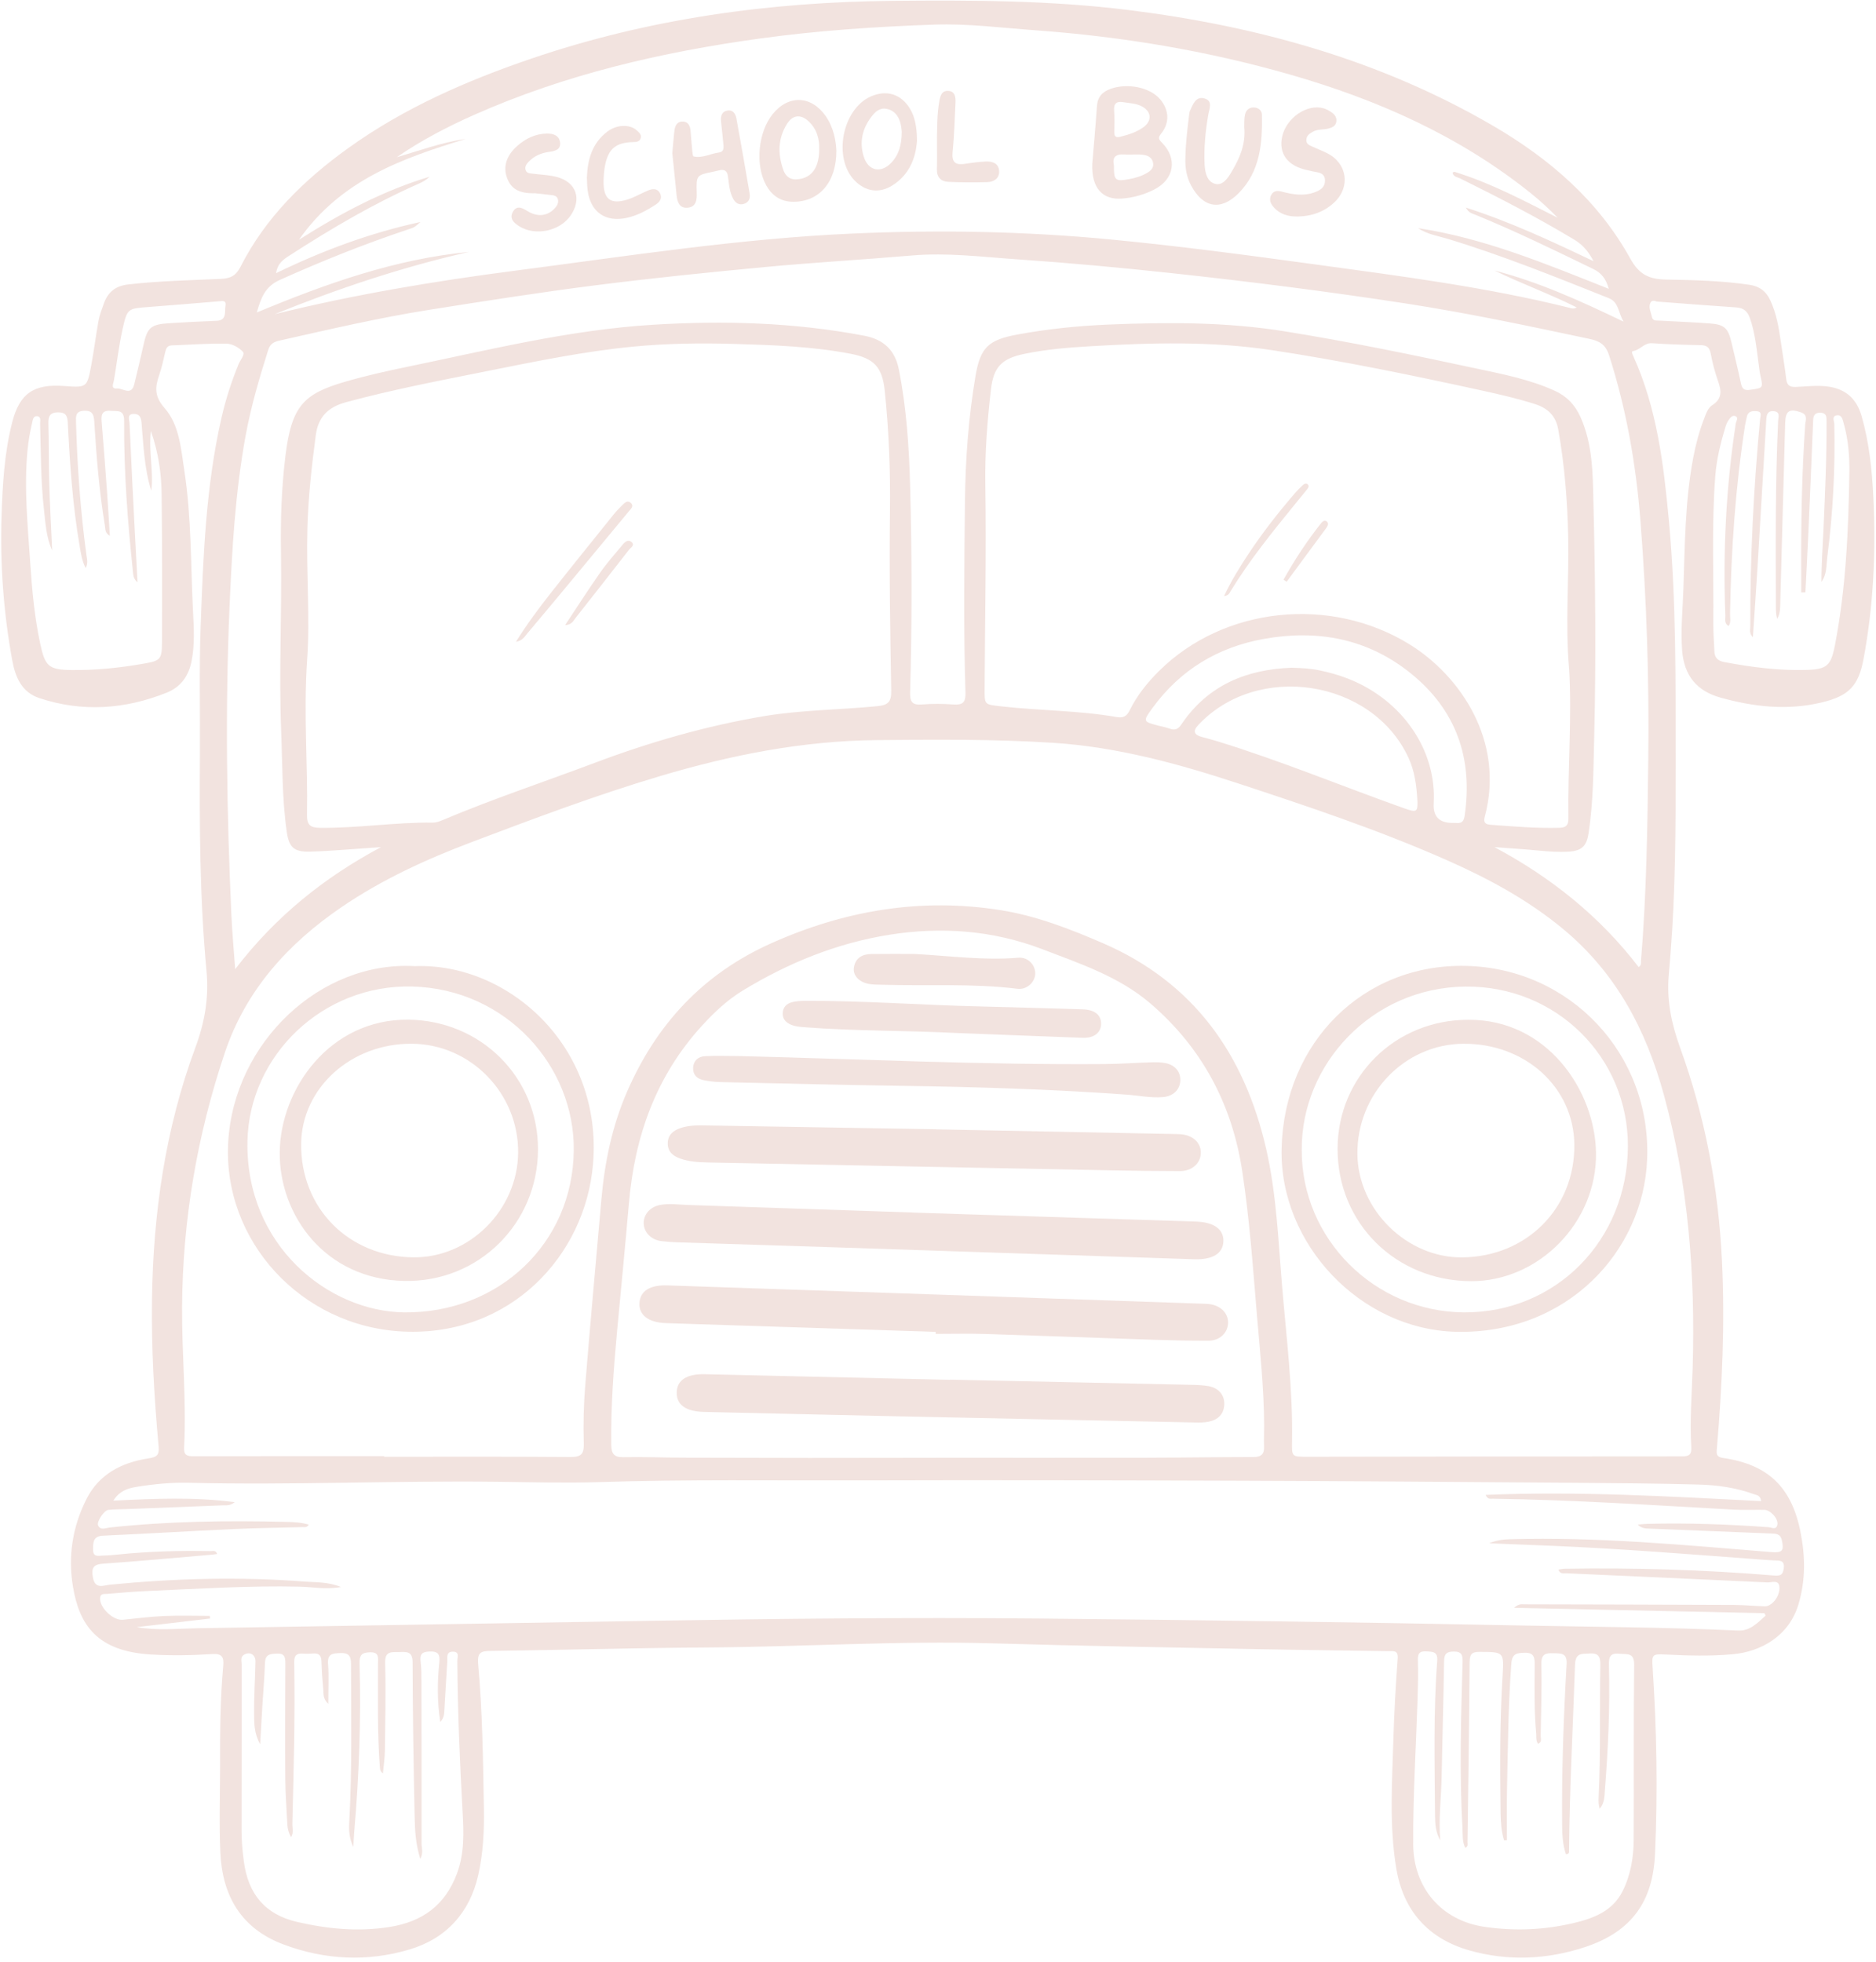 <?xml version="1.0" encoding="UTF-8" standalone="no"?><svg xmlns="http://www.w3.org/2000/svg" xmlns:xlink="http://www.w3.org/1999/xlink" fill="#f2e3df" height="650.3" preserveAspectRatio="xMidYMid meet" version="1" viewBox="-0.4 -0.2 621.7 650.3" width="621.7" zoomAndPan="magnify"><g><g id="change1_1"><path d="M72.54,584.75c-.04-10.99,.05-21.98,1.05-32.94,.27-2.9-.59-3.97-3.62-3.78-6.77,.44-13.54,.55-20.33,.15-17.86-1.05-23.74-9.77-25.86-22.46-1.68-10.06-.16-19.85,4.43-28.98,4.19-8.35,11.7-12.19,20.52-13.55,2.76-.42,3.71-.98,3.43-3.98-1.47-16.19-2.41-32.4-2.19-48.68,.39-28.63,4.42-56.69,14.39-83.56,3.12-8.42,4.49-16.58,3.68-25.24-2.26-24.13-2.35-48.32-2.19-72.53,.09-13.8-.27-27.61,.23-41.39,.84-23.35,1.7-46.74,6.95-69.66,1.38-6.03,3.29-11.94,5.65-17.68,.57-1.38,2.21-3.2,1.4-4.08-1.29-1.4-3.51-2.65-5.36-2.68-6.07-.12-12.14,.35-18.22,.57-1.51,.05-1.87,1.04-2.16,2.28-.58,2.5-1.11,5.03-1.95,7.45-1.41,4.07-1.73,7.08,1.78,11.08,4.9,5.58,5.41,13.52,6.53,20.79,2.36,15.41,2.08,31,2.86,46.53,.28,5.49,.6,10.94-.45,16.41-.97,5.03-3.59,8.69-8.26,10.56-13.81,5.52-27.91,6.53-42.16,1.82-5.99-1.98-8.04-7.04-9.07-12.72C.76,202.68-.41,186.76,.12,170.68c.34-10.42,.93-20.8,3.53-30.93,2.47-9.6,7.16-12.74,17.16-12.01,7.56,.55,7.64,.57,9.03-6.87,.93-4.93,1.52-9.93,2.43-14.86,.36-1.93,1.11-3.81,1.77-5.67,1.34-3.76,3.9-5.79,8.02-6.26,10.24-1.18,20.52-1.38,30.79-1.85,3.13-.15,4.94-1.03,6.47-4.04,8.31-16.34,21.05-28.79,35.74-39.34,18.5-13.29,39.16-22.3,60.59-29.61C214.54,5.98,254.65,.45,295.63,.08c26.09-.24,52.15-.18,78.08,3.06,42.63,5.32,83.42,16.59,120.78,38.41,18.63,10.88,34.75,24.74,45.33,43.87,2.96,5.35,6.17,6.93,11.91,7.04,9.21,.17,18.46,.38,27.63,1.73,3.36,.49,5.53,2.16,6.92,5.17,1.99,4.31,2.8,8.89,3.45,13.53,.59,4.16,1.32,8.31,1.81,12.49,.24,2.05,1.07,2.75,3.15,2.67,3.38-.13,6.73-.58,10.15-.2,6.22,.68,10,3.94,11.7,9.9,2.49,8.71,3.42,17.65,3.87,26.64,.9,18.04,.09,35.98-3.23,53.78-1.68,9.02-4.91,12.3-13.86,14.45-11.39,2.74-22.54,1.48-33.59-1.61-7.83-2.19-12.04-7.28-12.68-15.65-.51-6.82,.2-13.55,.42-20.31,.49-14.59,.54-29.24,3.28-43.66,.83-4.36,1.98-8.65,3.58-12.81,.63-1.65,1.24-3.54,2.67-4.46,3.43-2.18,3.08-4.85,1.93-8.08-1.06-2.96-1.83-6.05-2.43-9.14-.39-2.04-1.36-2.66-3.31-2.7-5.38-.11-10.76-.26-16.12-.64-2.63-.18-3.95,2.29-6.31,2.61-.69,.1-.09,1.24,.18,1.83,7.77,17.24,9.98,35.63,11.71,54.21,2.5,26.95,2.22,53.94,2.25,80.95,.02,20.93-.05,41.86-1.69,62.74-.19,2.45-.41,4.89-.61,7.34-.67,8.26,.92,15.91,3.79,23.83,8.24,22.74,12.7,46.34,13.86,70.6,1,20.85,.07,41.6-1.69,62.35-.15,1.75-.15,2.69,2.07,3.02,14.82,2.14,22.63,9.6,25.6,24.29,1.64,8.11,1.8,16.08-.63,24.24-3.13,10.49-12.43,15.67-21.73,16.52-7.46,.68-14.95,.47-22.43,.09-4.26-.22-4.45,.06-4.18,4.12,1.37,20.67,1.74,41.38,.8,62.06-.7,15.51-7.57,25.62-23.16,30.78-12.63,4.17-25.59,4.75-38.36,1.11-13.54-3.86-21.86-13.05-24.21-27.12-2.41-14.4-1.36-28.92-.95-43.4,.25-8.76,.78-17.52,1.41-26.26,.2-2.83-1.51-2.37-3.06-2.4-14.15-.23-28.3-.37-42.44-.65-29.46-.59-58.92-1.06-88.38-1.93-31.7-.94-63.34,1.16-95.02,1.36-23.85,.15-47.7,.83-71.56,1.14-3.25,.04-4.63,.39-4.27,4.35,1.44,15.96,1.62,31.99,1.9,48,.13,7.34-.25,14.78-1.88,21.98-2.81,12.42-10.61,20.97-22.63,24.58-14,4.21-28.19,3.55-42-1.66-13.97-5.27-20.16-16.1-20.82-30.34-.45-9.68-.09-19.41-.09-29.11Zm54.33-102.32v.21c20.58,0,41.16-.08,61.74,.08,3.56,.03,4.56-.93,4.45-4.53-.2-6.42-.03-12.87,.49-19.28,1.66-20.5,3.54-40.98,5.34-61.47,1.08-12.3,3.54-24.32,8.46-35.67,9.73-22.42,25.15-39.17,47.85-49.33,24.38-10.91,49.54-15.14,75.89-10.99,11.81,1.86,22.98,6.19,33.95,10.94,30.29,13.1,47.04,37.01,54.19,68.32,3.44,15.07,4,30.58,5.3,45.94,1.44,17,3.56,33.96,3.25,51.07-.09,4.9-.03,4.92,4.91,4.92,41.51-.05,83.03-.14,124.54-.13,2.46,0,2.98-.95,2.85-3.12-.53-8.77,.2-17.52,.46-26.28,.9-30.51-1.38-60.61-9.5-90.3-5.96-21.78-15.89-40.53-33.39-55.06-11.73-9.74-24.98-16.86-38.81-22.96-22.37-9.88-45.55-17.63-68.74-25.27-20-6.59-40.35-12.16-61.48-13.51-19.48-1.25-38.99-1.09-58.53-.9-24.62,.23-48.31,4.96-71.68,11.91-21.18,6.3-41.87,14.09-62.52,21.9-15.1,5.71-29.79,12.44-43.19,21.6-17.72,12.12-31.63,27.49-38.57,48.13-9.19,27.32-14.01,55.42-14.19,84.34-.1,15.55,1.48,31.07,.67,46.62-.13,2.44,.9,2.87,3.1,2.87,21.05-.07,42.1-.04,63.15-.04Zm-25.49-263.86c-1.22,18.04,.27,34.64-.04,51.24-.06,3.33,.96,4.34,4.33,4.38,12.53,.12,24.96-1.89,37.48-1.74,1.01,.01,2.07-.38,3.03-.79,16.59-7.01,33.68-12.68,50.52-19.02,18.19-6.85,36.83-12.23,56.01-15.46,12.45-2.09,25.14-2.09,37.69-3.33,3.5-.35,4.61-1.41,4.55-5.07-.35-19.88-.68-39.76-.42-59.63,.17-13.36-.35-26.65-1.74-39.91-.82-7.8-3.58-10.69-11.2-12.16-12.79-2.47-25.77-2.91-38.73-3.29-11.22-.33-22.46-.17-33.64,.92-16.3,1.59-32.34,4.92-48.38,8.13-15.57,3.12-31.18,6.1-46.53,10.26-5.93,1.6-9.26,4.84-10.07,10.98-1.36,10.32-2.51,20.65-2.78,31.06-.39,14.96,.94,29.93-.09,43.44ZM491.95,495.28c30.57-1.3,60.86,.51,91.28,2.06-.26-2.02-1.51-1.97-2.42-2.31-5.89-2.14-12.05-3.01-18.23-3.18-13.79-.37-27.59-.48-41.38-.58-36.93-.27-73.85-.56-110.78-.68-41.87-.14-83.74-.25-125.6-.12-28.87,.08-57.74-.36-86.62,.57-11.17,.36-22.43,.03-33.65-.11-34.14-.42-68.28,1.17-102.43,.33-5.83-.14-11.68,.44-17.46,1.39-2.83,.46-5.52,1.38-7.5,4.53,13.57-.64,26.6-1.27,40.24,.51-1.71,1.32-2.92,1-4.04,1.05-10.63,.44-21.26,.84-31.89,1.25-1.99,.08-3.98,.05-5.96,.26-1.44,.15-3.96,3.96-3.39,5.16,.82,1.71,2.48,.83,3.73,.69,19.46-2.1,38.97-2.36,58.51-1.88,2.51,.06,5.04,.16,7.56,.91-.59,1.05-1.35,.8-1.99,.82-7.71,.22-15.43,.3-23.13,.66-14.36,.66-28.72,1.54-43.08,2.19-3.37,.15-3.24,2.32-3.28,4.59-.04,2.77,2.02,1.99,3.51,1.98,1.52,0,3.04-.16,4.55-.31,10.25-1.06,20.53-1.35,30.82-1.14,.76,.01,1.8-.43,2.24,.95-.59,.08-1.14,.17-1.7,.22-11.99,1.02-23.98,2.15-35.98,2.98-3.33,.23-4.04,1.35-3.5,4.52,.7,4.11,3.52,2.66,5.66,2.45,21.57-2.11,43.17-2.68,64.78-1.01,3.61,.28,7.4,.02,11.79,1.78-5.22,.91-9.46-.03-13.71-.12-16.73-.38-33.43,.71-50.13,1.43-4.55,.19-9.1,.57-13.64,.97-.89,.08-2.28-.25-2.36,1.4-.17,3.21,4.35,7.5,7.55,7.18,4.53-.45,9.06-1.04,13.61-1.24,5.05-.22,10.12-.05,15.18-.05,.03,.29,.07,.59,.1,.88-8.09,.95-16.19,1.9-24.28,2.85,6.72,1.2,13.35,.48,19.98,.37,49.58-.84,99.15-1.59,148.73-2.44,43.37-.74,86.74-1.18,130.12-.78,53.09,.49,106.18,1.23,159.26,2.29,24.2,.48,48.41,.58,72.59,1.69,4.01,.19,6.49-2.62,9.1-4.94-.13-.27-.26-.55-.39-.82-27.4-.59-54.79-1.17-82.95-1.77,1.56-1.44,2.54-1.16,3.43-1.16,23.16,.05,46.31,.1,69.47,.2,3.39,.02,6.77,.36,10.16,.46,2.26,.07,4.92-3.08,4.88-6.12-.04-2.92-2.58-1.73-4-1.8-22.19-1.06-44.38-2.02-66.57-3.03-.92-.04-2.16,.37-2.68-1.22,.75-.11,1.42-.28,2.1-.29,23.05-.37,46.06,.34,69.03,2.22,2.15,.18,3.23,.11,3.54-2.3,.38-2.89-1.47-2.6-3.24-2.68-1.64-.07-3.27-.2-4.9-.32-22.96-1.71-45.92-3.57-68.93-4.53-6.85-.29-13.7-.55-20.55-.82,2.21-.95,4.46-1.28,6.72-1.35,29.05-.84,57.92,1.93,86.82,4.27,3.61,.29,4.23-.44,3.44-3.96-.5-2.24-2.07-2.14-3.75-2.21-13.32-.52-26.63-1.07-39.94-1.61-1.34-.05-2.74,.02-4.06-1.35,1.28-.1,2.2-.2,3.12-.23,13.45-.36,26.88,.15,40.3,1.11,.98,.07,2.49,1.04,2.86-.84,.38-1.93-2.26-4.89-4.31-4.91-3.39-.05-6.79,.11-10.17-.07-26.61-1.46-53.21-3.27-79.87-3.62-.74,0-1.67,.29-2.33-1.25Zm-181.89-12.31c23.15,0,46.31,.03,69.46-.01,11.81-.02,23.62-.22,35.43-.23,2.53,0,3.66-.86,3.55-3.44-.1-2.33,.04-4.68,.03-7.01-.05-12.06-1.32-24.03-2.34-36.03-1.37-16.19-2.48-32.41-4.95-48.47-3.39-22.07-13.37-40.76-30.37-55.36-10.39-8.92-23.27-13.19-35.84-18.01-16.51-6.33-33.66-7.5-50.75-4.78-17.28,2.75-33.51,9.32-48.54,18.49-5.13,3.13-9.45,7.21-13.5,11.64-15.24,16.69-22.32,36.68-24.22,58.87-1.22,14.2-2.63,28.39-3.94,42.59-1.15,12.46-2.07,24.93-1.91,37.46,.04,2.93,.89,4.17,4.04,4.1,6.54-.14,13.09,.14,19.64,.16,28.07,.1,56.13,.12,84.2,.04Zm209.52-261.63c-1.29-15.02,0-29.16-.28-43.31-.24-12.05-1.19-24.03-3.31-35.91-.83-4.61-3.54-7.08-7.83-8.43-5.69-1.8-11.49-3.15-17.31-4.42-23.17-5.07-46.4-9.89-69.86-13.43-19.86-3-39.88-2.46-59.86-1.29-7.46,.43-14.93,1.04-22.27,2.58-7.26,1.53-10.02,4.34-10.86,11.71-1.2,10.46-2.04,20.97-1.87,31.49,.36,22.57-.13,45.14-.23,67.71-.03,5.41-.08,5.24,5.45,5.87,12.77,1.45,25.68,1.35,38.37,3.56,1.99,.35,3.25-.2,4.19-2.12,2.45-4.98,5.87-9.27,9.8-13.16,21.57-21.37,56.79-24.98,82.94-8.87,16.74,10.31,31.77,32.03,24.99,57.2-.52,1.93,.22,2.52,1.99,2.65,7.58,.55,15.15,1.21,22.77,1,2.35-.07,3-1.01,2.97-3.18-.23-16.83,1.19-33.66,.23-49.62ZM90.6,103.94c26.23-6.48,52.73-10.92,79.37-14.38,37.3-4.84,74.49-10.68,112.16-12.35,28.67-1.28,57.3-.76,85.83,1.99,22.67,2.18,45.27,5.2,67.85,8.29,28.12,3.85,56.3,7.46,83.92,14.33,.68,.17,1.44,.49,2.36-.14-9.05-4.54-18.37-7.89-27.26-12.23,14.63,3.79,28.32,9.98,42.79,16.95-1.86-3.36-1.61-6.48-4.86-7.77-17.58-7.01-35.13-14.12-53.27-19.63-3.36-1.02-6.93-1.53-9.95-3.58,21.96,3.32,42.32,11.83,63.2,20.11-.94-3.4-2.48-5.29-5.14-6.57-12.93-6.27-25.84-12.59-39.17-18.02-.95-.39-2.11-.56-3.05-2.34,14.86,4.79,28.32,11.1,42.31,17.77-1.76-3.43-3.74-5.55-6.44-7.17-12.23-7.37-24.9-13.89-37.68-20.22-.95-.47-2.32-.51-2.58-1.91,.46-.55,.91-.22,1.33-.09,11.74,3.68,22.53,9.46,33.51,15-2.85-2.89-5.79-5.63-8.93-8.15-23.65-18.97-50.76-30.97-79.66-39.28-27.62-7.94-55.82-12.63-84.46-14.71-11.19-.81-22.43-2.27-33.59-1.88-19.26,.67-38.52,1.96-57.64,4.59-32.67,4.5-64.58,11.89-94.85,25.33-8.91,3.96-17.55,8.46-25.61,14.03,7.56-2.19,14.92-4.94,22.84-6.06-20.92,6.4-41.34,13.53-55.25,33.41,14.2-9.01,28.09-16.32,43.28-20.89-1.01,1.02-2.2,1.7-3.45,2.25-15.03,6.61-29.11,14.92-42.87,23.81-2.01,1.3-4.08,2.61-4.53,5.9,15.39-7.46,30.9-13.27,47.85-16.96-2.05,1.81-2.06,1.79-3.96,2.42-14.54,4.83-28.73,10.53-42.71,16.81-4.87,2.19-6.21,5.98-7.58,10.77,22.97-9.57,45.83-17.71,70.32-20.07-22.11,5-43.52,12.18-64.44,20.65Zm35.31,176.64c-1.34,.09-2.67,.19-4.01,.28-6.53,.42-13.05,1.04-19.58,1.21-5.28,.14-6.95-1.39-7.69-6.57-1.58-11.02-1.41-22.16-1.85-33.24-.79-19.75,.27-39.51-.07-59.27-.19-10.65,.18-21.3,1.45-31.86,2.04-16.94,6.14-20.81,19.8-24.8,6.96-2.03,14.03-3.6,21.12-5.06,26.76-5.54,53.39-12.14,80.76-13.82,23.49-1.45,46.98-.81,70.22,3.64,6.35,1.22,10.13,4.72,11.41,11.14,2.54,12.78,3.39,25.74,3.74,38.69,.62,22.79,.63,45.6,0,68.4-.08,3.03,.64,4.23,3.85,3.98,3.49-.28,7.03-.26,10.52,0,3.05,.22,4.07-.69,3.97-3.87-.66-21.16-.4-42.33-.17-63.5,.15-13.92,1.18-27.8,3.5-41.53,1.6-9.46,4.31-11.94,13.78-13.7,10.01-1.86,20.12-2.9,30.29-3.32,19.53-.81,39.01-.88,58.41,2.24,21.12,3.4,42.06,7.71,62.96,12.21,9.01,1.93,18.11,3.65,26.59,7.52,4.01,1.84,6.7,4.72,8.52,8.82,3.97,8.95,4,18.52,4.22,27.89,.63,25.95,.91,51.91,.26,77.86-.27,10.74-.24,21.52-1.89,32.18-.65,4.18-2.31,5.69-6.48,5.97-3.27,.21-6.53-.02-9.8-.33-4.95-.48-9.93-.78-14.89-1.16,18.74,10.01,34.91,22.93,47.78,39.74,1-.6,.73-1.38,.78-2.02,1.85-22.27,2.16-44.61,2.42-66.93,.31-26.42-.53-52.82-2.62-79.19-1.48-18.62-4.66-36.81-10.37-54.62-1.2-3.75-3.37-4.78-6.61-5.46-20.11-4.27-40.21-8.54-60.56-11.68-25.99-4.01-52.06-7.31-78.2-10.13-16.97-1.83-33.96-3.38-50.98-4.55-11.53-.79-23.04-2.26-34.66-1.26-16.18,1.39-32.41,2.3-48.58,3.82-18.84,1.77-37.69,3.69-56.46,6.08-18.31,2.33-36.55,5.2-54.78,8.08-16.74,2.65-33.25,6.51-49.78,10.23-1.76,.39-3.08,.99-3.74,3.08-2.96,9.37-5.73,18.8-7.5,28.46-3.44,18.78-4.51,37.84-5.33,56.86-1.46,34.01-.92,68.03,.62,102.04,.26,5.67,.79,11.33,1.26,17.89,13.42-17.52,29.57-30.44,48.36-40.46Zm-40.1,297.34c-2.08-3.76-1.97-7.06-2-10.21-.06-5.72,.34-11.45,.45-17.17,.05-2.26-1.76-3.36-3.65-2.37-1.53,.8-.91,2.28-.91,3.46-.04,18.36,0,36.72-.05,55.08,0,3.41,.32,6.76,.77,10.13,1.42,10.63,6.93,17.52,17.69,19.99,10.12,2.33,20.21,3.3,30.57,1.66,10.9-1.72,18.41-7.19,22.34-17.67,2.51-6.7,2.26-13.58,1.88-20.43-.92-16.69-1.64-33.38-1.74-50.1,0-1.23,.85-3.11-1.59-3.04-2.21,.06-1.66,1.89-1.74,3.16-.36,5.36-.63,10.73-.96,16.1-.08,1.28-.07,2.62-1.36,4.06-1.06-6.9-.98-13.3-.33-19.69,.27-2.62-.23-3.81-3.26-3.69-2.59,.1-3.22,.99-2.92,3.37,.27,2.2,.26,4.44,.26,6.66,.04,17.89,.07,35.78,.04,53.67,0,1.4,.68,2.88-.41,5.06-1.63-5.17-1.79-9.8-1.89-14.35-.36-16.95-.62-33.9-.67-50.85-.01-3.72-2-3.43-4.45-3.38-2.49,.06-4.76-.45-4.65,3.59,.26,9.7,.04,19.41-.08,29.11-.03,2.51-.43,5.02-.65,7.53-.81-.62-.94-1.17-.99-1.72-.91-11.56-.62-23.14-.65-34.71,0-1.84,.5-3.8-2.62-3.72-2.69,.07-3.57,.86-3.49,3.67,.53,18.6-.15,37.17-1.75,55.7-.15,1.7-.2,3.4-.3,5.1-1.36-2.67-1.51-5.33-1.37-8,.96-17.53,.63-35.07,.59-52.61,0-2.8-.86-3.72-3.6-3.6-2.48,.1-4.26,.18-4.01,3.56,.32,4.18,.08,8.4,.08,13.28-1.83-1.76-1.53-3.24-1.64-4.57-.28-3.14-.54-6.29-.62-9.44-.05-1.9-.68-2.84-2.68-2.69-1.16,.09-2.34,.12-3.51,.03-2.11-.16-2.88,.7-2.84,2.84,.32,17.89-.18,35.78-.62,53.66-.03,1.29,.54,2.67-.42,4.35-.88-1.59-1.17-2.9-1.24-4.28-.25-5.02-.64-10.04-.68-15.06-.09-12.75-.04-25.49,.02-38.24,0-2.02-.18-3.38-2.76-3.27-2.18,.09-3.89,.15-3.99,3.03-.16,4.79-.58,9.57-.87,14.35-.24,3.92-.45,7.85-.73,12.66Zm391.09,31.86c-1.52-2.61-1.72-5.44-1.74-8.3-.1-17.07-.58-34.14,.73-51.18,.24-3.06-1.4-3.02-3.58-3.15-2.47-.15-2.9,.87-2.83,3.08,.14,4.2,.03,8.41-.1,12.62-.51,16.12-1.56,32.24-1.45,48.35,.1,14.03,9.08,25.15,23.73,27.26,9.89,1.42,19.58,1.03,29.22-1.22,6.72-1.57,13.13-3.92,16.48-10.68,2.64-5.33,3.61-11.13,3.64-17.01,.11-19.29-.09-38.59,.16-57.88,.05-4.31-2.41-3.46-4.9-3.74-3.29-.36-3.53,1.34-3.46,3.96,.38,13.8-.28,27.58-1.35,41.34-.16,2.08-.13,4.28-1.73,6.07-.35-1.26-.4-2.48-.34-3.71,.7-14.61,.3-29.22,.56-43.83,.05-2.73-.44-4.11-3.57-3.91-2.66,.17-4.68-.29-4.82,3.8-.67,20.56-1.81,41.11-1.98,61.69,0,.4,.11,.97-1.03,1.04-1.05-3.12-1.24-6.43-1.26-9.76-.15-17.78,.47-35.54,1.49-53.29,.21-3.69-1.83-3.49-4.31-3.57-2.54-.08-4.11,.15-4.05,3.48,.16,7.95-.09,15.9-.24,23.85-.02,.9,.58,2.15-.88,2.67-.75-1.07-.5-2.28-.6-3.42-.71-7.58-.56-15.19-.5-22.78,.02-2.4-.21-4.02-3.3-3.95-2.66,.06-4.19,.24-4.44,3.62-1.05,14-1.13,28.03-1.44,42.05-.12,5.49-.02,10.99-.02,16.48-.32,0-.64,.01-.95,.02-.91-2.97-1.11-6.04-1.15-9.14-.19-15.2-.28-30.39,.67-45.58,.49-7.8,.32-7.7-7.64-7.75-2.7-.02-3.27,.9-3.29,3.45-.14,19.88-.43,39.75-.71,59.63,0,.59,.32,1.38-.74,1.87-1.04-2.1-.8-4.33-.92-6.49-1.04-18.35-.49-36.7,.03-55.05,.06-2.16-.13-3.53-2.89-3.52-2.44,.01-3.2,.8-3.24,3.22-.19,12.74-.56,25.48-.81,38.22-.14,7.04-1.04,14.05-.46,21.14ZM16.88,182.22c-2.02-4.43-2.22-9.2-2.75-13.89-1.05-9.31-.96-18.67-1.24-28.01-.03-.95,.46-2.45-1.01-2.58-1.31-.12-1.43,1.32-1.66,2.31-.69,2.96-1.21,5.93-1.5,8.97-1.21,12.65,.1,25.23,.93,37.81,.59,8.85,1.42,17.7,3.3,26.42,1.59,7.37,2.77,8.53,10.28,8.63,8.09,.11,16.11-.73,24.07-2.13,5.44-.96,5.95-1.35,5.98-7.06,.07-16.37,.07-32.74-.12-49.11-.08-6.85-1.03-13.63-3.56-20.97-.79,7.19,.98,13.51,.13,19.85-2.3-7.33-2.58-14.91-3.22-22.43-.15-1.8-.61-3.03-2.5-3.05-2.46-.03-1.53,2.01-1.48,3.11,.52,12.14,1.15,24.28,1.77,36.42,.27,5.32,.57,10.64,.88,16.3-1.47-1.21-1.42-2.56-1.55-3.78-1.75-16.51-3-33.07-2.89-49.68,.03-3.91-2.13-3.19-4.42-3.38-2.94-.25-3.23,1.29-3.03,3.63,.67,8.03,1.27,16.08,1.85,24.12,.32,4.45,.56,8.91,.86,13.69-1.69-1-1.46-2.28-1.64-3.37-1.87-11.43-2.81-22.96-3.52-34.51-.14-2.33-.64-3.73-3.42-3.59-2.89,.14-2.67,1.96-2.62,3.89,.4,14.73,1.49,29.41,3.45,44.02,.17,1.25,.61,2.62-.26,4.23-1.27-2.49-1.56-4.8-1.95-7.07-2.37-13.61-3.28-27.37-3.98-41.15-.12-2.28-.67-3.4-3.2-3.39-2.77,0-3.28,1.37-3.22,3.74,.16,5.84,.11,11.69,.23,17.54,.16,8.15,.67,16.29,1.02,24.49Zm581.01,13.91c-.46,.01-.91,.02-1.37,.03,0-2.06,0-4.11,0-6.17-.09-16.49,.17-32.97,1.32-49.43,.1-1.43,1.01-3.24-1.41-4.09-3.77-1.32-5.12-.56-5.23,3.5-.55,19.63-1.07,39.27-1.61,58.9-.06,2.05,.09,4.16-1.04,6.04-.43-1.43-.43-2.82-.43-4.2-.07-20.46-.2-40.93,.74-61.38,.06-1.23,.82-3.05-1.47-3.25-2.18-.18-2.36,1.4-2.46,3.01-.95,16.1-1.89,32.2-2.87,48.3-.47,7.77-1.02,15.53-1.56,23.61-1.29-1.28-.86-2.51-.86-3.61-.07-22.93,1.1-45.8,3.24-68.62,.1-1.06,.81-2.52-1.11-2.68-1.43-.12-2.88-.02-3.27,1.84-.19,.91-.44,1.82-.58,2.74-3.22,20.71-4.63,41.57-4.99,62.51-.02,1.34,.41,2.77-.45,4.1-1.57-.8-1.06-2.25-1.11-3.42-.82-21.31,.22-42.53,3.45-63.62,.13-.82,1.04-2.01-.09-2.5-1.12-.48-1.86,.67-2.43,1.54-.38,.58-.65,1.25-.85,1.91-1.64,5.37-2.99,10.81-3.42,16.43-1.23,16.23-.5,32.49-.64,48.74-.03,3.15,.23,6.3,.36,9.45,.09,2.08,1.25,3.05,3.26,3.43,8.86,1.67,17.78,2.84,26.82,2.62,7.2-.17,8.52-1.3,9.87-8.25,3.65-18.9,4.48-38.05,4.77-57.22,.08-5.44-.36-10.99-1.89-16.32-.36-1.24-.58-2.84-2.25-2.61-1.8,.25-.87,1.91-.85,2.88,.34,14.76-.45,29.45-2.32,44.08-.35,2.76-.11,5.73-1.94,8.25-.03-5.8,.42-11.56,.67-17.32,.52-12.03,1.09-24.06,1.02-36.11,0-1.39-.1-2.56-1.94-2.65-1.89-.09-2.48,.92-2.5,2.57,0,.35-.03,.7-.04,1.05-.51,12.03-1,24.06-1.54,36.09-.29,6.6-.65,13.2-.98,19.81Zm-128.55,69.49c-.28-5.59-.95-10.3-3.01-14.74-12.04-25.95-50.17-31.79-69.73-10.66q-2.6,2.81,1.28,3.84c1.69,.45,3.39,.9,5.06,1.41,21.01,6.45,41.31,14.88,62,22.24,4.03,1.43,4.45,1.23,4.4-2.09Zm-41.5-44.49c3.07,.08,6.09,.24,9.09,.87,3.21,.67,6.36,1.54,9.41,2.74,17.98,7.04,29.42,23.72,28.38,41.36q-.37,6.38,6.08,6.46c.47,0,.94-.02,1.4,.02,1.69,.16,2.5-.47,2.76-2.27,2.84-19.14-2.76-35.19-17.91-47.39-14.28-11.5-30.86-14.53-48.58-11.36-15.21,2.72-27.7,10.25-36.9,22.85-3.3,4.52-3.23,4.57,1.99,5.92,1.24,.32,2.52,.56,3.72,.99,1.7,.61,2.76,.17,3.79-1.37,8.79-13.04,21.57-18.32,36.77-18.84ZM72.56,99.63c-8.45,.69-16.01,1.35-23.58,1.91-7.01,.52-7.22,.43-8.76,7.35-1.24,5.57-1.89,11.27-2.85,16.9-.2,1.2-1.17,2.95,1,2.78,1.91-.15,4.79,2.58,5.74-1.46,.99-4.2,2.04-8.39,2.96-12.61,1.35-6.22,2.38-7.19,8.9-7.59,5.13-.32,10.26-.58,15.39-.78,3.56-.14,2.61-3.07,2.96-4.96,.39-2.1-1.47-1.52-1.76-1.54Zm475.95,.1s-1.36-.71-1.92,.34c-.82,1.54,.13,3.18,.44,4.76,.28,1.42,1.49,1.19,2.52,1.24,5.59,.3,11.18,.53,16.75,.94,4.73,.35,6.01,1.58,7.08,6.19,1.05,4.54,2.19,9.05,3.15,13.61,.38,1.84,1.04,2.49,3.05,2.2,4.36-.63,4.36-.5,3.37-4.93-.25-1.13-.36-2.3-.52-3.45-.72-5.19-1.15-10.41-2.93-15.42-.82-2.31-2.14-3.36-4.54-3.52-8.49-.57-16.97-1.24-26.46-1.95Z"/><path d="M424.32,380.41c.87-35.22,27.19-61.26,61.13-60.47,34.42,.8,61.33,29.13,60.01,64.01-1.15,30.46-26.4,58.05-63.18,57.27-31.77-.67-58.74-29.06-57.96-60.81Zm6.67,.51c-.14,29.41,24.09,53.68,53.78,53.86,30.43,.19,54.2-23.92,54.31-55.07,.1-29.43-23.76-53.25-53.93-52.91-30.91,.35-54.34,25.73-54.16,54.12Z"/><path d="M137.05,320.02c31.02-1.16,62.37,26.68,59.07,65.65-2.57,30.35-27.43,57.15-62.93,55.46-33.79-1.6-59.84-30.13-57.96-62.8,1.9-33.06,30.58-60.1,61.82-58.31Zm52.69,61.18c.4-27.94-22.34-53.61-53.5-54.42-29.64-.77-54.04,22.81-54.63,51.22-.72,34.55,26.83,56.53,51.98,56.78,31.36,.31,55.82-22.95,56.15-53.59Z"/><path d="M170.57,212.53c3.76-5.99,7.59-11.14,11.56-16.18,6.88-8.72,13.86-17.36,20.82-26.02,.88-1.09,1.85-2.11,2.86-3.08,.74-.71,1.64-1.73,2.71-.86,1.36,1.11,.15,2.08-.57,2.94-6.48,7.84-12.97,15.67-19.47,23.5-4.71,5.67-9.41,11.34-14.17,16.96-.85,1.01-1.5,2.35-3.74,2.74Z"/><path d="M186.86,207.01c4.05-6.09,7.71-11.83,11.62-17.4,2.27-3.24,4.92-6.22,7.45-9.27,.75-.91,1.85-1.88,2.97-.87,1.2,1.09-.28,1.81-.85,2.54-5.88,7.55-11.76,15.1-17.7,22.6-.72,.91-1.19,2.28-3.5,2.39Z"/><path d="M309.7,441.24c-29.78-.96-59.57-1.91-89.35-2.89-5.9-.19-9.13-2.73-8.83-6.76,.3-3.98,3.56-5.95,9.29-5.75,26.39,.91,52.79,1.78,79.18,2.69,32.93,1.13,65.87,2.26,98.8,3.4,.7,.02,1.41,.05,2.09,.18,3.6,.65,5.92,3.29,5.69,6.45-.22,3.15-2.87,5.61-6.48,5.62-5.96,.01-11.92-.11-17.88-.31-18.69-.62-37.37-1.34-56.06-1.93-5.48-.17-10.98-.03-16.47-.03,0-.22,0-.44,0-.66Z"/><path d="M302.02,401.7c35.72,1.13,64.79,2.05,93.87,2.98,5.98,.19,9.23,2.53,9.14,6.48-.1,4.09-3.54,6.23-9.74,6.02-39.82-1.32-79.64-2.66-119.46-3.97-17.28-.57-34.56-1.09-51.85-1.65-1.75-.06-3.51-.18-5.24-.4-3.4-.44-5.8-2.95-5.82-5.96-.02-2.89,2.11-5.37,5.38-6.01,3.13-.61,6.3-.1,9.44,0,26.97,.88,53.95,1.81,74.28,2.49Z"/><path d="M314.53,457.09c26.54,.56,53.07,1.12,79.61,1.7,1.98,.04,3.99,.1,5.94,.44,3.34,.57,5.35,2.95,5.24,6.02-.11,3.3-2.09,5.12-5.14,5.76-1.47,.31-3.02,.3-4.53,.27-34.72-.71-69.44-1.42-104.16-2.17-19.52-.42-39.04-.89-58.56-1.33-6.02-.14-9.15-2.36-9.07-6.44,.08-4.08,3.27-6.19,9.31-6.06,27.12,.61,54.24,1.24,81.36,1.86,0-.02,0-.03,0-.05Z"/><path d="M309.89,374.12c26.53,.52,53.06,1.04,79.59,1.56,.47,0,.94,.02,1.4,.06,4.08,.33,6.74,2.82,6.66,6.24-.07,3.39-2.89,5.97-6.9,5.98-7.6,0-15.2-.11-22.8-.25-22.67-.42-45.35-.89-68.02-1.33-21.85-.43-43.71-.85-65.56-1.28-3.16-.06-6.32-.26-9.33-1.33-2.35-.84-4.11-2.33-4.04-5.11,.06-2.75,1.86-4.16,4.23-4.97,2.93-1,6-.91,9.03-.86,25.25,.41,50.49,.84,75.74,1.26v.05Z"/><path d="M243.73,349.81c40.66,.99,81.3,2.98,121.99,2.67,5.14-.04,10.27-.43,15.41-.58,1.63-.05,3.3-.04,4.88,.3,3.21,.7,4.96,3.08,4.72,6.03-.23,2.87-2.43,4.91-5.66,5.19-4.11,.36-8.15-.53-12.22-.82-24.72-1.78-49.49-2.54-74.27-2.9-20.1-.29-40.2-.8-60.3-1.25-1.86-.04-3.73-.29-5.55-.65-2.2-.44-3.57-1.85-3.43-4.18,.15-2.34,1.76-3.63,3.94-3.75,3.5-.19,7.01-.05,10.51-.05Z"/><path d="M315.63,342.14c-16.35-.81-32.74-.59-49.07-1.84-1.64-.13-3.28-.22-4.81-.86-1.61-.68-2.77-1.76-2.76-3.67,.01-2.06,1.22-3.31,3.05-3.79,1.44-.38,3-.44,4.5-.45,19.19-.08,38.32,1.4,57.49,1.84,11.46,.26,22.91,.65,34.36,.97,3.93,.11,6.12,1.82,6.11,4.78-.01,2.96-2.33,4.8-6.13,4.66-14.26-.52-28.51-1.09-42.77-1.64Z"/><path d="M302.78,316c11.44,.6,22.84,2.21,34.33,1.23,3.2-.27,5.75,2.51,5.55,5.48-.19,2.81-2.87,5.19-5.85,4.82-14.91-1.84-29.89-.88-44.84-1.34-1.4-.04-2.82-.01-4.2-.23-3.44-.56-5.62-2.83-5.19-5.5,.52-3.2,2.82-4.42,5.81-4.45,4.79-.06,9.59-.02,14.38-.02Z"/><path d="M405.23,197.4c2.44-5.18,5.2-9.6,8.07-13.95,4.7-7.12,9.95-13.82,15.52-20.28,.76-.88,1.6-1.7,2.45-2.5,.52-.49,1.2-.93,1.81-.22,.43,.51,.06,1.09-.32,1.56-1.26,1.54-2.52,3.07-3.77,4.61-7.66,9.41-15.31,18.84-21.64,29.23-.34,.55-.58,1.31-2.11,1.54Z"/><path d="M424.96,191.92c3.67-6.55,7.76-12.83,12.46-18.72,.42-.53,1.12-1.12,1.8-.62,.84,.62,.44,1.49-.06,2.17-4.38,5.97-8.78,11.92-13.18,17.88-.34-.23-.68-.47-1.02-.7Z"/><path d="M361.57,54.15c.43-5.21,1.07-12.18,1.55-19.15,.22-3.11,1.79-4.79,4.64-5.79,5.51-1.94,12.86-.48,16.23,3.41,3.04,3.51,3.33,7.84,.42,11.44-1.12,1.38-.84,1.93,.26,3.04,5.22,5.29,4.09,12.12-2.55,15.51-3.35,1.71-6.97,2.72-10.72,3.01-6.29,.48-10.12-3.34-9.83-11.46Zm10.38-20.47c-2.19-.37-3.33,.28-3.14,2.75,.18,2.31,.13,4.65,.06,6.97-.05,1.53,.35,2.13,2.01,1.72,2.73-.68,5.36-1.5,7.66-3.17,2.77-2.01,2.71-4.97-.22-6.72-1.95-1.17-4.22-1.2-6.36-1.54Zm-3.2,20.86c-.05,5.05,.39,5.48,4.96,4.65,2.17-.39,4.3-1.01,6.21-2.2,1.15-.72,2.04-1.6,1.82-3.09-.23-1.6-1.34-2.41-2.81-2.7-2.18-.42-4.42-.04-6.6-.2-3.22-.23-4.13,1.07-3.6,3.54Z"/><path d="M276.77,49.8c0,10.53-5.74,16.85-14.2,16.88-4.19,.02-7.14-1.99-9.08-5.51-3.71-6.71-2.64-17.65,2.19-23.58,5.26-6.47,12.83-6.14,17.59,.74,2.63,3.81,3.35,8.14,3.5,11.47Zm-5.7-.59c.12-3.22-.72-6.68-3.62-9.31-2.56-2.32-5.19-1.98-7.02,.93-3.02,4.8-3.11,9.87-1.3,15.13,1.07,3.12,3.28,3.74,6.11,3.05,3.83-.93,5.83-4.2,5.84-9.8Z"/><path d="M429.7,71.55c-3.21,.1-6.05-.74-8.16-3.26-.94-1.12-1.43-2.46-.65-3.89,.85-1.57,2.27-1.41,3.68-1.04,3.43,.9,6.88,1.46,10.35,.3,1.94-.65,3.78-1.6,3.77-4.03-.01-2.61-2.17-2.64-3.98-3.01-.69-.14-1.37-.31-2.05-.46-6.41-1.39-9.43-5.54-8.13-11.19,1.41-6.13,8.17-10.78,13.64-9.29,.99,.27,1.94,.82,2.78,1.41,1.1,.78,1.81,1.86,1.45,3.31-.33,1.34-1.49,1.72-2.63,2.02-1.69,.43-3.52,.14-5.11,1.05-1.04,.59-2.01,1.22-2.14,2.56-.15,1.55,1.07,1.93,2.11,2.42,1.59,.74,3.24,1.35,4.8,2.14,6.66,3.34,7.78,11.2,2.38,16.27-3.42,3.21-7.5,4.59-12.09,4.71Z"/><path d="M411.94,41.88c.05-1.09-.06-2.64,.26-4.1,.31-1.46,1.37-2.46,3.03-2.36,1.48,.09,2.56,1.05,2.58,2.41,.18,9.48-.6,18.81-7.75,26.02-5.89,5.94-11.82,4.84-15.75-2.6-1.33-2.52-1.9-5.26-1.89-8.1,.02-5.14,.63-10.24,1.26-15.33,.06-.46,.1-.95,.3-1.36,1-2.08,1.87-4.87,4.81-4.02,2.84,.82,1.57,3.39,1.23,5.39-.93,5.41-1.48,10.87-1.23,16.36,.13,2.76,.8,5.94,3.65,6.58,2.53,.57,4.22-2.17,5.44-4.25,2.56-4.36,4.6-8.94,4.06-14.64Z"/><path d="M303.49,46.42c-.36,5.34-2.29,11.18-8.22,14.88-4.33,2.7-8.87,1.99-12.43-1.65-7.24-7.41-4.18-23.57,5.26-27.84,5.33-2.4,10.29-.8,13.2,4.26,1.39,2.41,2.17,5.65,2.19,10.35Zm-5.05-2.96c-.07-.45-.12-1.88-.53-3.19-.7-2.23-2.08-3.96-4.54-4.4-2.3-.42-3.77,1.03-4.99,2.63-3.02,3.96-4.04,8.42-2.54,13.21,1.49,4.77,5.72,5.66,9.16,2.01,2.45-2.6,3.41-5.79,3.44-10.26Z"/><path d="M222.4,50.61c.26-2.79,.42-5.24,.73-7.66,.21-1.64,1-3.01,2.9-2.86,1.68,.13,2.27,1.47,2.41,2.98,.2,2.21,.34,4.43,.56,6.64,.07,.68,.17,1.87,.46,1.94,2.94,.67,5.58-.95,8.41-1.3,1.6-.2,1.59-1.47,1.47-2.68-.25-2.56-.55-5.11-.79-7.67-.16-1.66,.19-3.19,2.04-3.54,1.94-.37,2.77,1.09,3.06,2.65,1.52,8.27,2.97,16.55,4.38,24.84,.25,1.49-.18,2.85-1.8,3.39-1.77,.59-2.98-.32-3.73-1.79-1.13-2.22-1.34-4.72-1.63-7.14-.25-2.09-1.23-2.58-3.05-2.13-.57,.14-1.14,.28-1.71,.39-5.77,1.18-5.79,1.18-5.61,7.15,.07,2.26-.2,4.49-2.89,4.81-2.74,.33-3.54-1.76-3.78-4.04-.5-4.76-.97-9.53-1.42-13.98Z"/><path d="M177.03,63.85c-5.28,.15-8.01-1.35-9.38-5.02-1.4-3.74-.26-7.43,3.33-10.63,2.79-2.49,6.03-4.05,9.81-4.13,2.1-.04,4.19,.59,4.43,3.06,.22,2.33-1.83,2.76-3.58,3-2.65,.36-4.96,1.32-6.82,3.25-.74,.77-1.4,1.67-1.01,2.82,.37,1.1,1.44,1.05,2.35,1.17,2.66,.35,5.4,.4,7.96,1.09,6.48,1.72,8.38,7.31,4.55,12.82-3.57,5.14-11.63,6.84-16.96,3.54-1.79-1.11-3.42-2.57-2.13-4.83,1.27-2.23,3.03-1.33,4.79-.24,3.31,2.05,6.58,1.7,8.96-.78,.83-.86,1.48-1.89,1.14-3.15-.35-1.27-1.53-1.28-2.56-1.41-1.62-.2-3.24-.36-4.87-.54Z"/><path d="M194.1,58.55c.24-5.99,1.76-11.33,6.79-15.15,3.06-2.32,7.36-2.51,9.73-.39,.78,.7,1.7,1.46,1.29,2.65-.41,1.2-1.52,1.21-2.62,1.24-5.51,.14-8.05,2.19-9.14,7.54-.37,1.82-.51,3.7-.53,5.56-.05,5.84,2.32,7.67,7.91,5.94,2.32-.72,4.47-2.01,6.72-2.96,1.48-.63,3.09-.88,4.03,.79,.93,1.65,0,2.95-1.38,3.85-2.94,1.92-6.03,3.6-9.5,4.37-7.2,1.61-12.17-1.92-13.08-9.26-.17-1.38-.16-2.79-.23-4.18Z"/><path d="M310.1,45.58c.1-3.21,0-7.66,.76-12.06,.31-1.8,.73-3.74,3-3.6,2.34,.15,2.46,2.21,2.38,3.99-.24,5.48-.43,10.97-.95,16.42-.35,3.6,1.28,4.23,4.28,3.75,2.19-.35,4.4-.62,6.61-.74,2.31-.13,4.42,.58,4.53,3.24,.1,2.42-1.81,3.53-3.95,3.59-4.31,.13-8.64,.12-12.95-.1-2.38-.12-3.79-1.53-3.72-4.17,.08-3.03,.02-6.07,.02-10.33Z"/><path d="M486.14,337.81c26.17-.23,42.04,23.46,42.37,44.05,.37,23.12-19.04,42.69-41.46,42.58-24.97-.12-44.25-19.29-44.18-43.95,.06-23.88,19.16-42.71,43.28-42.68Zm-1.94,78.75c21.34-.22,37.33-16.31,37.13-37.36-.18-18.98-16.25-33.59-36.77-33.45-19.53,.13-35.33,16.61-35.12,36.62,.2,18.44,16.41,34.38,34.76,34.19Z"/><path d="M177.89,380.87c-.09,24.45-19.66,43.94-44.21,43.49-26.52-.48-41.53-21.97-41.38-42.54,.16-20.97,16.55-44.37,42.69-44.05,24.04,.29,42.99,19.16,42.9,43.1Zm-41.23,35.67c18.54,.16,34.46-15.76,34.65-34.64,.2-19.67-15.72-36.02-35.21-36.16-20.16-.15-36.52,14.66-36.7,33.2-.2,21.31,15.76,37.42,37.25,37.6Z"/></g></g></svg>